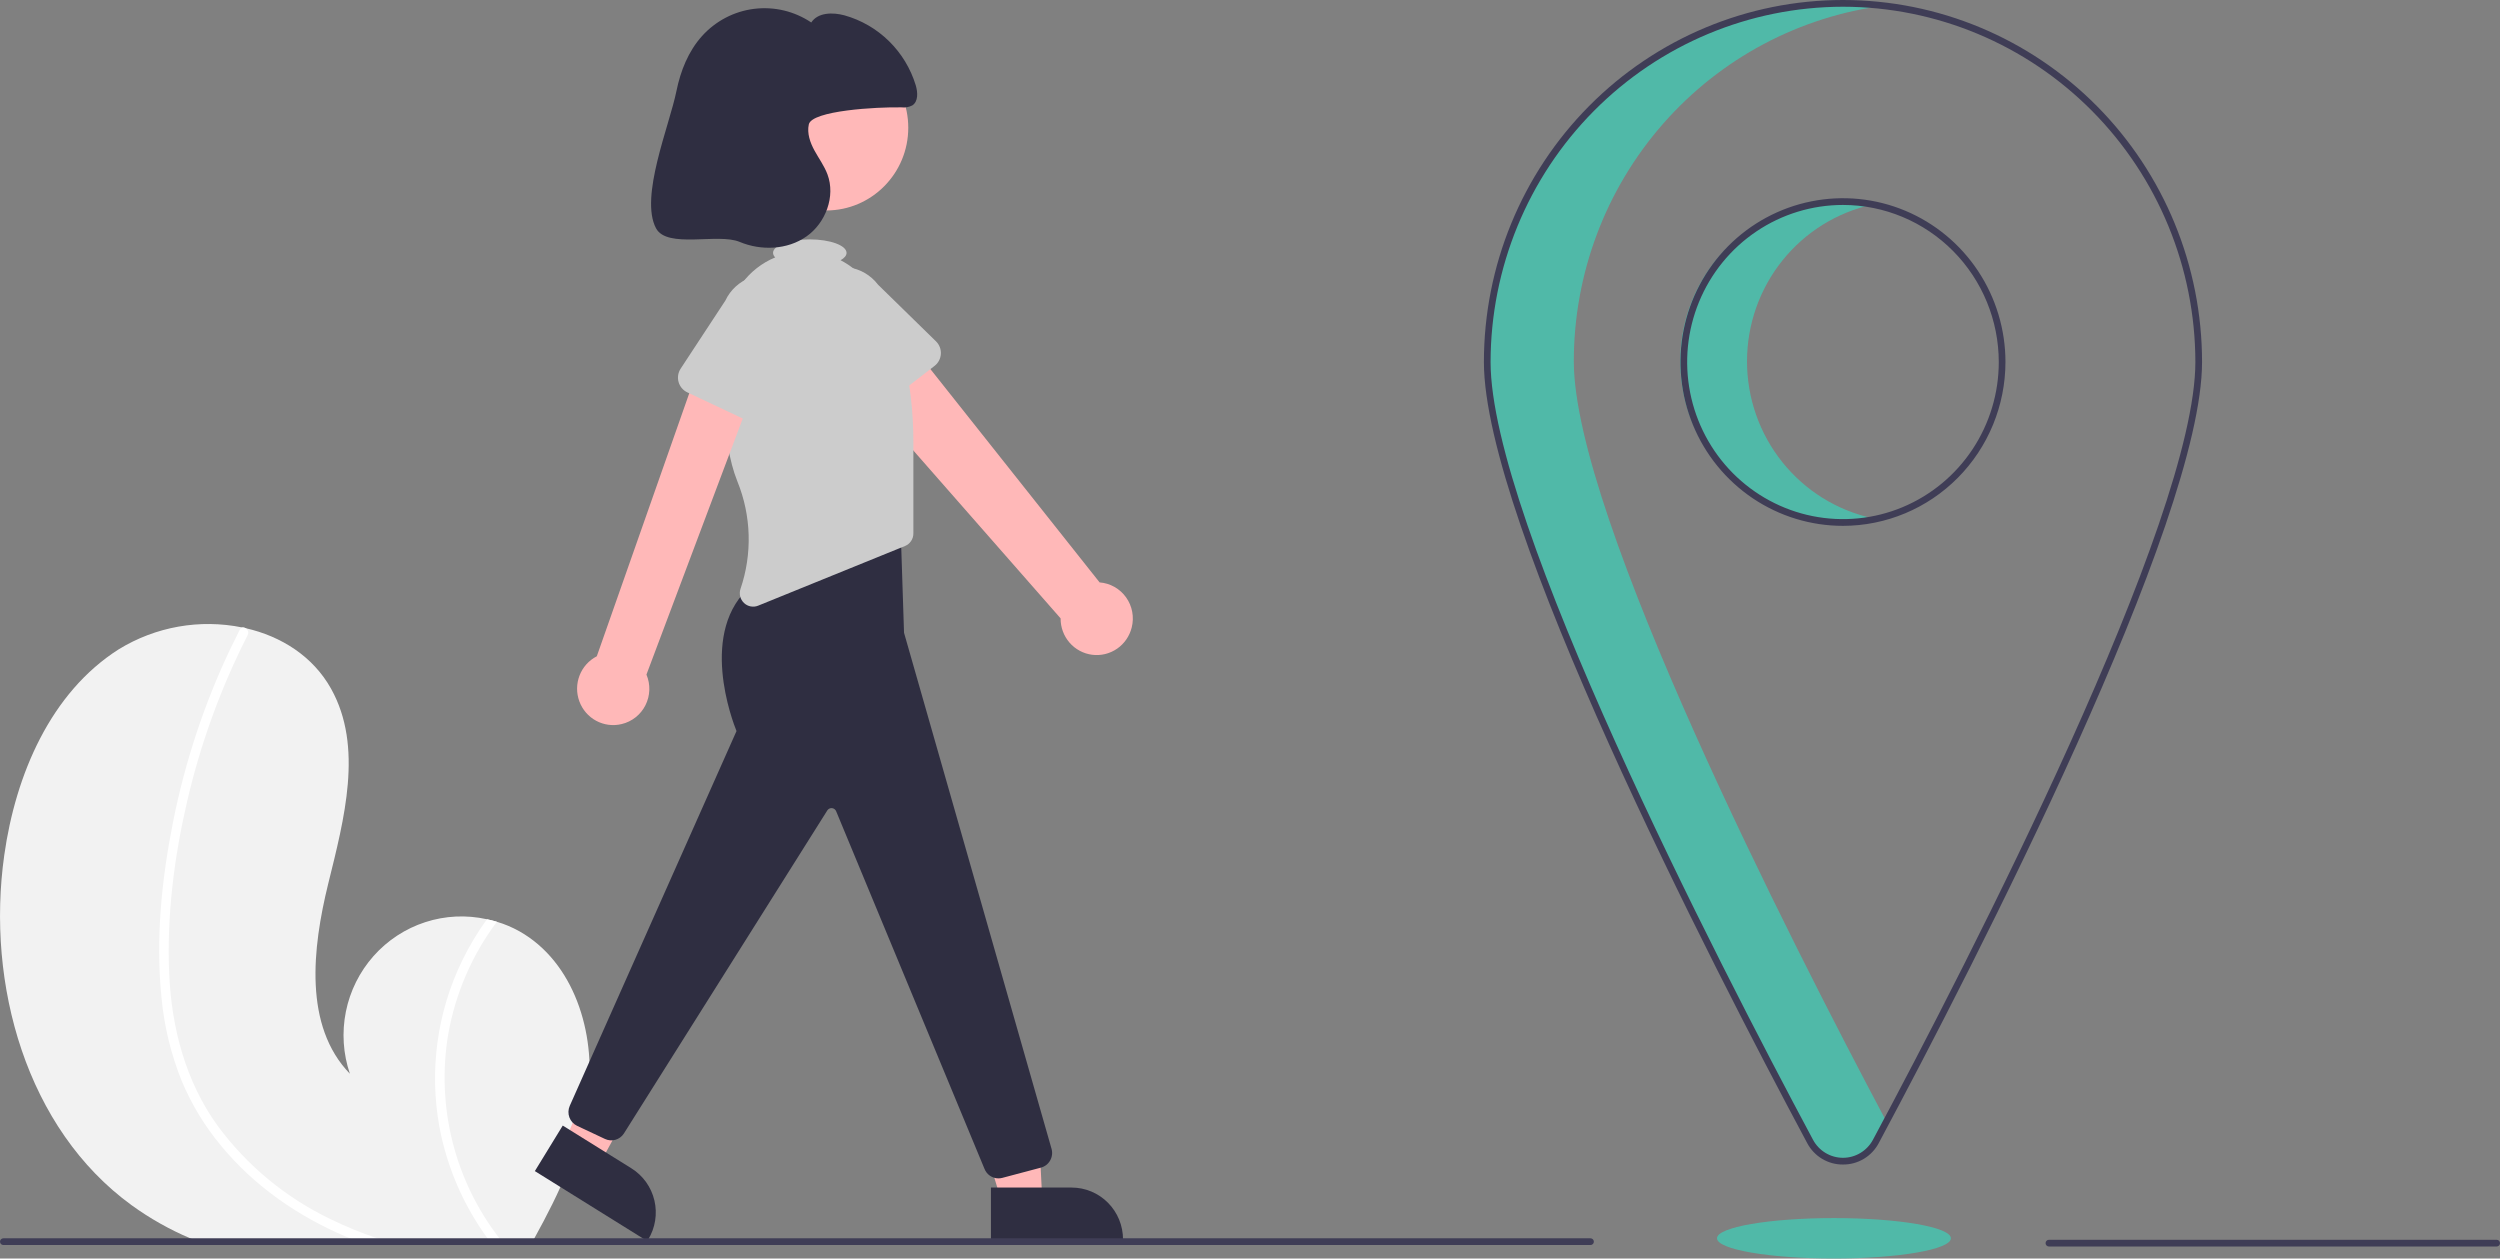 <svg width="294" height="148" viewBox="0 0 294 148" fill="none" xmlns="http://www.w3.org/2000/svg">
<rect x="0" y="0" width="294" height="148" fill="#808080" stroke="none"/>
<g clip-path="url(#clip0_1109_5422)">
<path d="M69.163 128.785C68.409 134.779 65.776 140.306 62.841 145.623C62.695 145.888 62.55 146.15 62.401 146.415H24.371C23.695 146.174 23.031 145.908 22.371 145.623C19.937 144.592 17.627 143.288 15.482 141.736C3.112 132.751 -1.65 115.77 0.503 100.556C1.835 91.099 5.953 81.448 13.965 76.357C18.316 73.688 23.505 72.771 28.497 73.79C28.626 73.814 28.756 73.841 28.886 73.873C33.075 74.824 36.808 77.185 38.934 80.993C42.753 87.835 40.478 96.309 38.599 103.924C36.725 111.543 35.711 120.655 41.146 126.273C40.349 123.924 40.186 121.404 40.675 118.971C41.164 116.538 42.288 114.28 43.929 112.43C45.57 110.58 47.671 109.204 50.015 108.444C52.359 107.683 54.861 107.566 57.265 108.104C57.658 108.187 58.047 108.282 58.432 108.401C59.355 108.674 60.244 109.05 61.084 109.522C67.493 113.131 70.087 121.443 69.163 128.785Z" fill="#F2F2F2"/>
<path d="M44.368 145.623C45.217 145.912 46.074 146.174 46.934 146.415H43.213C42.521 146.17 41.835 145.905 41.154 145.623C41.005 145.563 40.851 145.5 40.702 145.437C35.087 143.063 29.916 139.498 26.006 134.751C24.09 132.455 22.527 129.881 21.369 127.117C20.11 123.994 19.31 120.703 18.995 117.347C18.288 110.461 19.007 103.385 20.359 96.622C21.753 89.612 24.005 82.804 27.063 76.353C27.432 75.581 27.812 74.812 28.202 74.048C28.23 73.986 28.27 73.93 28.321 73.886C28.372 73.841 28.432 73.809 28.497 73.79C28.564 73.777 28.633 73.778 28.7 73.792C28.767 73.807 28.83 73.834 28.886 73.873C29.021 73.951 29.121 74.079 29.166 74.229C29.21 74.379 29.196 74.541 29.126 74.681C25.974 80.877 23.586 87.438 22.013 94.218C20.473 100.834 19.597 107.755 19.899 114.554C20.182 120.909 21.829 127.157 25.566 132.355C29.046 137.078 33.624 140.865 38.898 143.384C40.671 144.251 42.498 144.999 44.368 145.623Z" fill="white"/>
<path d="M59.367 146.415H57.925C57.721 146.154 57.524 145.888 57.331 145.623C54.495 141.736 52.561 137.255 51.673 132.513C50.464 125.871 51.406 119.013 54.361 112.953C55.186 111.254 56.158 109.631 57.265 108.104C57.658 108.187 58.047 108.282 58.432 108.401C55.517 112.294 53.556 116.827 52.711 121.63C52.006 125.831 52.178 130.134 53.215 134.265C54.251 138.396 56.13 142.264 58.73 145.623C58.939 145.892 59.151 146.158 59.367 146.415Z" fill="white"/>
<path d="M133.089 73.793C133.242 73.191 133.263 72.561 133.149 71.95C133.035 71.338 132.79 70.759 132.43 70.254C132.07 69.748 131.605 69.329 131.067 69.024C130.529 68.719 129.931 68.537 129.315 68.491L105.3 38.218L99.358 43.802L124.727 72.72C124.718 73.767 125.091 74.782 125.774 75.571C126.458 76.36 127.405 76.869 128.435 77.001C129.466 77.133 130.509 76.88 131.367 76.289C132.224 75.698 132.837 74.81 133.089 73.793Z" fill="#FFB8B8"/>
<path d="M109.907 43.027L102.317 48.887C102.101 49.054 101.852 49.172 101.587 49.233C101.322 49.294 101.047 49.297 100.781 49.241C100.514 49.185 100.263 49.072 100.044 48.909C99.825 48.746 99.643 48.538 99.511 48.298L94.888 39.895C94.048 38.776 93.683 37.368 93.872 35.977C94.061 34.587 94.788 33.33 95.896 32.48C97.003 31.63 98.4 31.258 99.779 31.444C101.158 31.631 102.408 32.361 103.254 33.475L110.074 40.142C110.269 40.333 110.421 40.564 110.52 40.82C110.619 41.075 110.662 41.349 110.646 41.623C110.63 41.897 110.556 42.164 110.428 42.406C110.301 42.649 110.123 42.86 109.907 43.027Z" fill="#CCCCCC"/>
<path d="M97.161 24.752C102.491 24.752 106.812 20.395 106.812 15.021C106.812 9.647 102.491 5.29 97.161 5.29C91.831 5.29 87.51 9.647 87.51 15.021C87.51 20.395 91.831 24.752 97.161 24.752Z" fill="#FFB8B8"/>
<path d="M117.763 141.244H122.58L122.121 132.153L115.011 132.153L117.763 141.244Z" fill="#FFB8B8"/>
<path d="M116.534 139.658L126.021 139.657H126.022C126.816 139.657 127.602 139.815 128.335 140.121C129.069 140.428 129.735 140.877 130.297 141.443C130.858 142.009 131.304 142.681 131.608 143.42C131.911 144.16 132.068 144.953 132.068 145.753V145.951L116.534 145.952L116.534 139.658Z" fill="#2F2E41"/>
<path d="M66.399 134.366L70.497 136.919L74.846 128.942L69.886 125.813L66.399 134.366Z" fill="#FFB8B8"/>
<path d="M66.18 132.366L74.252 137.393C74.927 137.814 75.514 138.365 75.979 139.014C76.443 139.663 76.776 140.399 76.959 141.178C77.141 141.957 77.17 142.765 77.043 143.555C76.916 144.345 76.635 145.102 76.218 145.783L76.115 145.952L62.899 137.721L66.18 132.366Z" fill="#2F2E41"/>
<path d="M117.414 138.578C117.056 138.578 116.707 138.468 116.412 138.263C116.117 138.057 115.892 137.766 115.765 137.429L98.339 95.422C98.302 95.32 98.237 95.23 98.152 95.162C98.067 95.094 97.965 95.051 97.857 95.038C97.749 95.025 97.64 95.041 97.541 95.087C97.443 95.132 97.358 95.204 97.298 95.295L73.358 133.317C73.124 133.672 72.771 133.929 72.365 134.043C71.958 134.157 71.524 134.12 71.142 133.939L67.866 132.398C67.447 132.198 67.121 131.841 66.96 131.403C66.798 130.965 66.813 130.48 67.001 130.052L86.614 85.973C86.186 84.923 82.008 74.136 88.427 68.808L88.472 68.779L105.875 60.952L106.314 74.413L123.66 135.095C123.726 135.323 123.745 135.562 123.717 135.798C123.69 136.034 123.615 136.263 123.499 136.469C123.383 136.676 123.226 136.857 123.04 137.002C122.853 137.147 122.639 137.253 122.411 137.313L117.868 138.519C117.72 138.558 117.567 138.578 117.414 138.578Z" fill="#2F2E41"/>
<path d="M106.139 41.263C105.476 38.581 104.536 35.878 103.278 34.63C102.815 34.175 102.38 33.693 101.975 33.184C101.128 32.109 100.063 31.229 98.851 30.603C99.294 30.354 99.554 30.057 99.554 29.738C99.554 28.863 97.619 28.153 95.232 28.153C92.845 28.153 90.909 28.863 90.909 29.738C90.915 29.84 90.941 29.939 90.985 30.031C91.029 30.122 91.091 30.204 91.166 30.272C89.607 30.912 88.253 31.972 87.25 33.335C86.247 34.699 85.635 36.313 85.48 38.003C84.921 44.032 84.758 51.737 86.715 56.611C88.356 60.642 88.486 65.137 87.082 69.257C86.987 69.544 86.975 69.853 87.048 70.146C87.122 70.44 87.277 70.706 87.496 70.913C87.714 71.12 87.987 71.26 88.282 71.315C88.577 71.371 88.882 71.34 89.16 71.226L106.429 64.21C106.72 64.092 106.969 63.889 107.144 63.627C107.32 63.365 107.413 63.056 107.413 62.74V52.084C107.427 48.438 106.999 44.804 106.139 41.263Z" fill="#CCCCCC"/>
<path d="M73.097 85.153C73.698 85.012 74.261 84.74 74.747 84.356C75.233 83.972 75.629 83.486 75.908 82.93C76.187 82.375 76.341 81.766 76.361 81.144C76.381 80.522 76.265 79.903 76.022 79.331L89.534 43.406L82.682 41.623L70.184 77.177C69.259 77.653 68.538 78.454 68.159 79.429C67.779 80.405 67.768 81.486 68.127 82.469C68.486 83.452 69.191 84.269 70.106 84.763C71.022 85.258 72.087 85.396 73.097 85.153Z" fill="#FFB8B8"/>
<path d="M89.478 50.223L80.82 46.137C80.573 46.021 80.355 45.852 80.179 45.643C80.003 45.434 79.874 45.189 79.8 44.925C79.726 44.661 79.71 44.384 79.752 44.113C79.794 43.842 79.894 43.584 80.044 43.355L85.306 35.343C85.903 34.077 86.975 33.1 88.284 32.629C89.595 32.157 91.037 32.228 92.295 32.827C93.553 33.425 94.525 34.502 94.997 35.821C95.469 37.14 95.403 38.594 94.814 39.865L92.093 49.042C92.015 49.304 91.882 49.547 91.703 49.753C91.523 49.959 91.302 50.124 91.054 50.236C90.806 50.348 90.536 50.405 90.264 50.403C89.992 50.401 89.724 50.339 89.478 50.223Z" fill="#CCCCCC"/>
<path d="M106.026 12.626C106.461 12.678 106.902 12.598 107.292 12.395C108.004 11.925 107.934 10.858 107.693 10.035C107.093 8.063 106.009 6.275 104.543 4.836C103.076 3.397 101.274 2.354 99.302 1.803C97.928 1.435 96.19 1.449 95.404 2.643C93.429 1.317 91.047 0.748 88.691 1.039C86.336 1.331 84.162 2.464 82.564 4.233C80.952 6.018 80.028 8.344 79.549 10.709C78.724 14.783 75.192 23.186 77.149 26.846C78.451 29.282 84.442 27.384 86.977 28.445C89.511 29.506 92.591 29.387 94.842 27.805C97.094 26.222 98.276 23.099 97.311 20.509C96.938 19.507 96.291 18.637 95.78 17.699C95.27 16.761 94.888 15.677 95.115 14.632C95.47 13.004 103.088 12.565 106.026 12.626Z" fill="#2F2E41"/>
<path d="M187.438 146.019C187.438 146.071 187.428 146.123 187.408 146.171C187.388 146.219 187.359 146.263 187.323 146.3C187.286 146.336 187.243 146.366 187.195 146.385C187.147 146.405 187.096 146.415 187.045 146.415H0.393C0.289 146.415 0.189 146.373 0.115 146.299C0.041 146.225 0 146.124 0 146.019C0 145.914 0.041 145.813 0.115 145.739C0.189 145.665 0.289 145.623 0.393 145.623H187.045C187.096 145.623 187.147 145.633 187.195 145.653C187.243 145.672 187.286 145.702 187.323 145.738C187.359 145.775 187.388 145.819 187.408 145.867C187.428 145.915 187.438 145.967 187.438 146.019Z" fill="#3F3D56"/>
<path d="M215.671 148C223.267 148 229.425 146.936 229.425 145.623C229.425 144.31 223.267 143.246 215.671 143.246C208.076 143.246 201.918 144.31 201.918 145.623C201.918 146.936 208.076 148 215.671 148Z" fill="#50B9A8"/>
<path d="M293.607 146.59H240.952C240.847 146.59 240.747 146.548 240.674 146.474C240.6 146.399 240.559 146.299 240.559 146.194C240.559 146.088 240.6 145.988 240.674 145.913C240.747 145.839 240.847 145.797 240.952 145.797H293.607C293.711 145.797 293.811 145.839 293.885 145.913C293.959 145.988 294 146.088 294 146.194C294 146.299 293.959 146.399 293.885 146.474C293.811 146.548 293.711 146.59 293.607 146.59Z" fill="#3F3D56"/>
<path d="M205.449 42.497C205.449 38.181 206.917 33.995 209.608 30.638C212.298 27.281 216.049 24.955 220.234 24.048C217.505 23.457 214.68 23.49 211.965 24.143C209.25 24.796 206.715 26.052 204.544 27.821C202.373 29.59 200.622 31.826 199.419 34.365C198.216 36.905 197.592 39.683 197.592 42.497C197.592 45.311 198.216 48.09 199.419 50.629C200.622 53.168 202.373 55.404 204.544 57.173C206.715 58.942 209.25 60.199 211.965 60.852C214.68 61.505 217.505 61.537 220.234 60.947C216.049 60.04 212.298 57.714 209.608 54.356C206.917 50.999 205.449 46.813 205.449 42.497Z" fill="#50B9A8"/>
<path d="M185.08 42.497C185.081 32.203 188.815 22.264 195.58 14.553C202.344 6.841 211.672 1.89 221.806 0.632C215.926 -0.095 209.959 0.445 204.302 2.217C198.644 3.988 193.423 6.951 188.986 10.909C184.548 14.866 180.995 19.728 178.56 25.174C176.126 30.619 174.866 36.524 174.864 42.497C174.864 61.417 202.461 114.772 212.826 134.143C213.202 134.848 213.761 135.437 214.443 135.848C215.124 136.258 215.904 136.475 216.698 136.475C217.492 136.475 218.271 136.258 218.953 135.848C219.634 135.437 220.193 134.848 220.569 134.143C220.957 133.418 221.372 132.64 221.806 131.824C210.648 110.821 185.08 60.709 185.08 42.497Z" fill="#50B9A8"/>
<path d="M216.733 136.949C215.867 136.956 215.016 136.723 214.272 136.275C213.528 135.827 212.921 135.182 212.516 134.409C201.088 113.05 174.507 61.345 174.507 42.575C174.507 31.284 178.956 20.454 186.875 12.47C194.794 4.486 205.534 0 216.734 0C227.933 0 238.674 4.486 246.593 12.47C254.512 20.454 258.961 31.284 258.961 42.575C258.961 61.346 232.38 113.051 220.951 134.409C220.547 135.182 219.939 135.827 219.195 136.275C218.452 136.723 217.6 136.956 216.733 136.949ZM216.734 0.792C205.747 0.805 195.213 5.211 187.444 13.044C179.675 20.877 175.305 31.497 175.292 42.575C175.292 61.164 201.808 112.727 213.208 134.033C213.55 134.675 214.059 135.212 214.68 135.585C215.301 135.959 216.011 136.157 216.734 136.157C217.457 136.157 218.166 135.959 218.787 135.585C219.408 135.212 219.917 134.675 220.26 134.033C231.66 112.728 258.175 61.166 258.175 42.575C258.163 31.497 253.793 20.877 246.024 13.044C238.255 5.211 227.721 0.805 216.734 0.792Z" fill="#3F3D56"/>
<path d="M216.734 61.841C212.955 61.841 209.26 60.711 206.118 58.594C202.975 56.477 200.526 53.468 199.08 49.948C197.634 46.428 197.255 42.554 197.992 38.817C198.73 35.079 200.55 31.647 203.222 28.952C205.894 26.258 209.299 24.423 213.006 23.68C216.712 22.936 220.554 23.318 224.046 24.776C227.538 26.234 230.522 28.703 232.622 31.872C234.721 35.04 235.842 38.765 235.842 42.575C235.836 47.683 233.821 52.58 230.239 56.191C226.657 59.803 221.8 61.835 216.734 61.841ZM216.734 24.102C213.11 24.102 209.568 25.185 206.554 27.215C203.541 29.245 201.193 32.13 199.806 35.505C198.419 38.881 198.056 42.595 198.763 46.179C199.47 49.762 201.215 53.054 203.778 55.638C206.34 58.221 209.605 59.981 213.159 60.693C216.713 61.406 220.397 61.04 223.745 59.642C227.093 58.244 229.955 55.876 231.968 52.838C233.981 49.8 235.056 46.229 235.056 42.575C235.05 37.677 233.118 32.982 229.684 29.519C226.249 26.055 221.592 24.107 216.734 24.102Z" fill="#3F3D56"/>
</g>
<defs>
<clipPath id="clip0_1109_5422">
<rect width="294" height="148" fill="white"/>
</clipPath>
</defs>
</svg>
